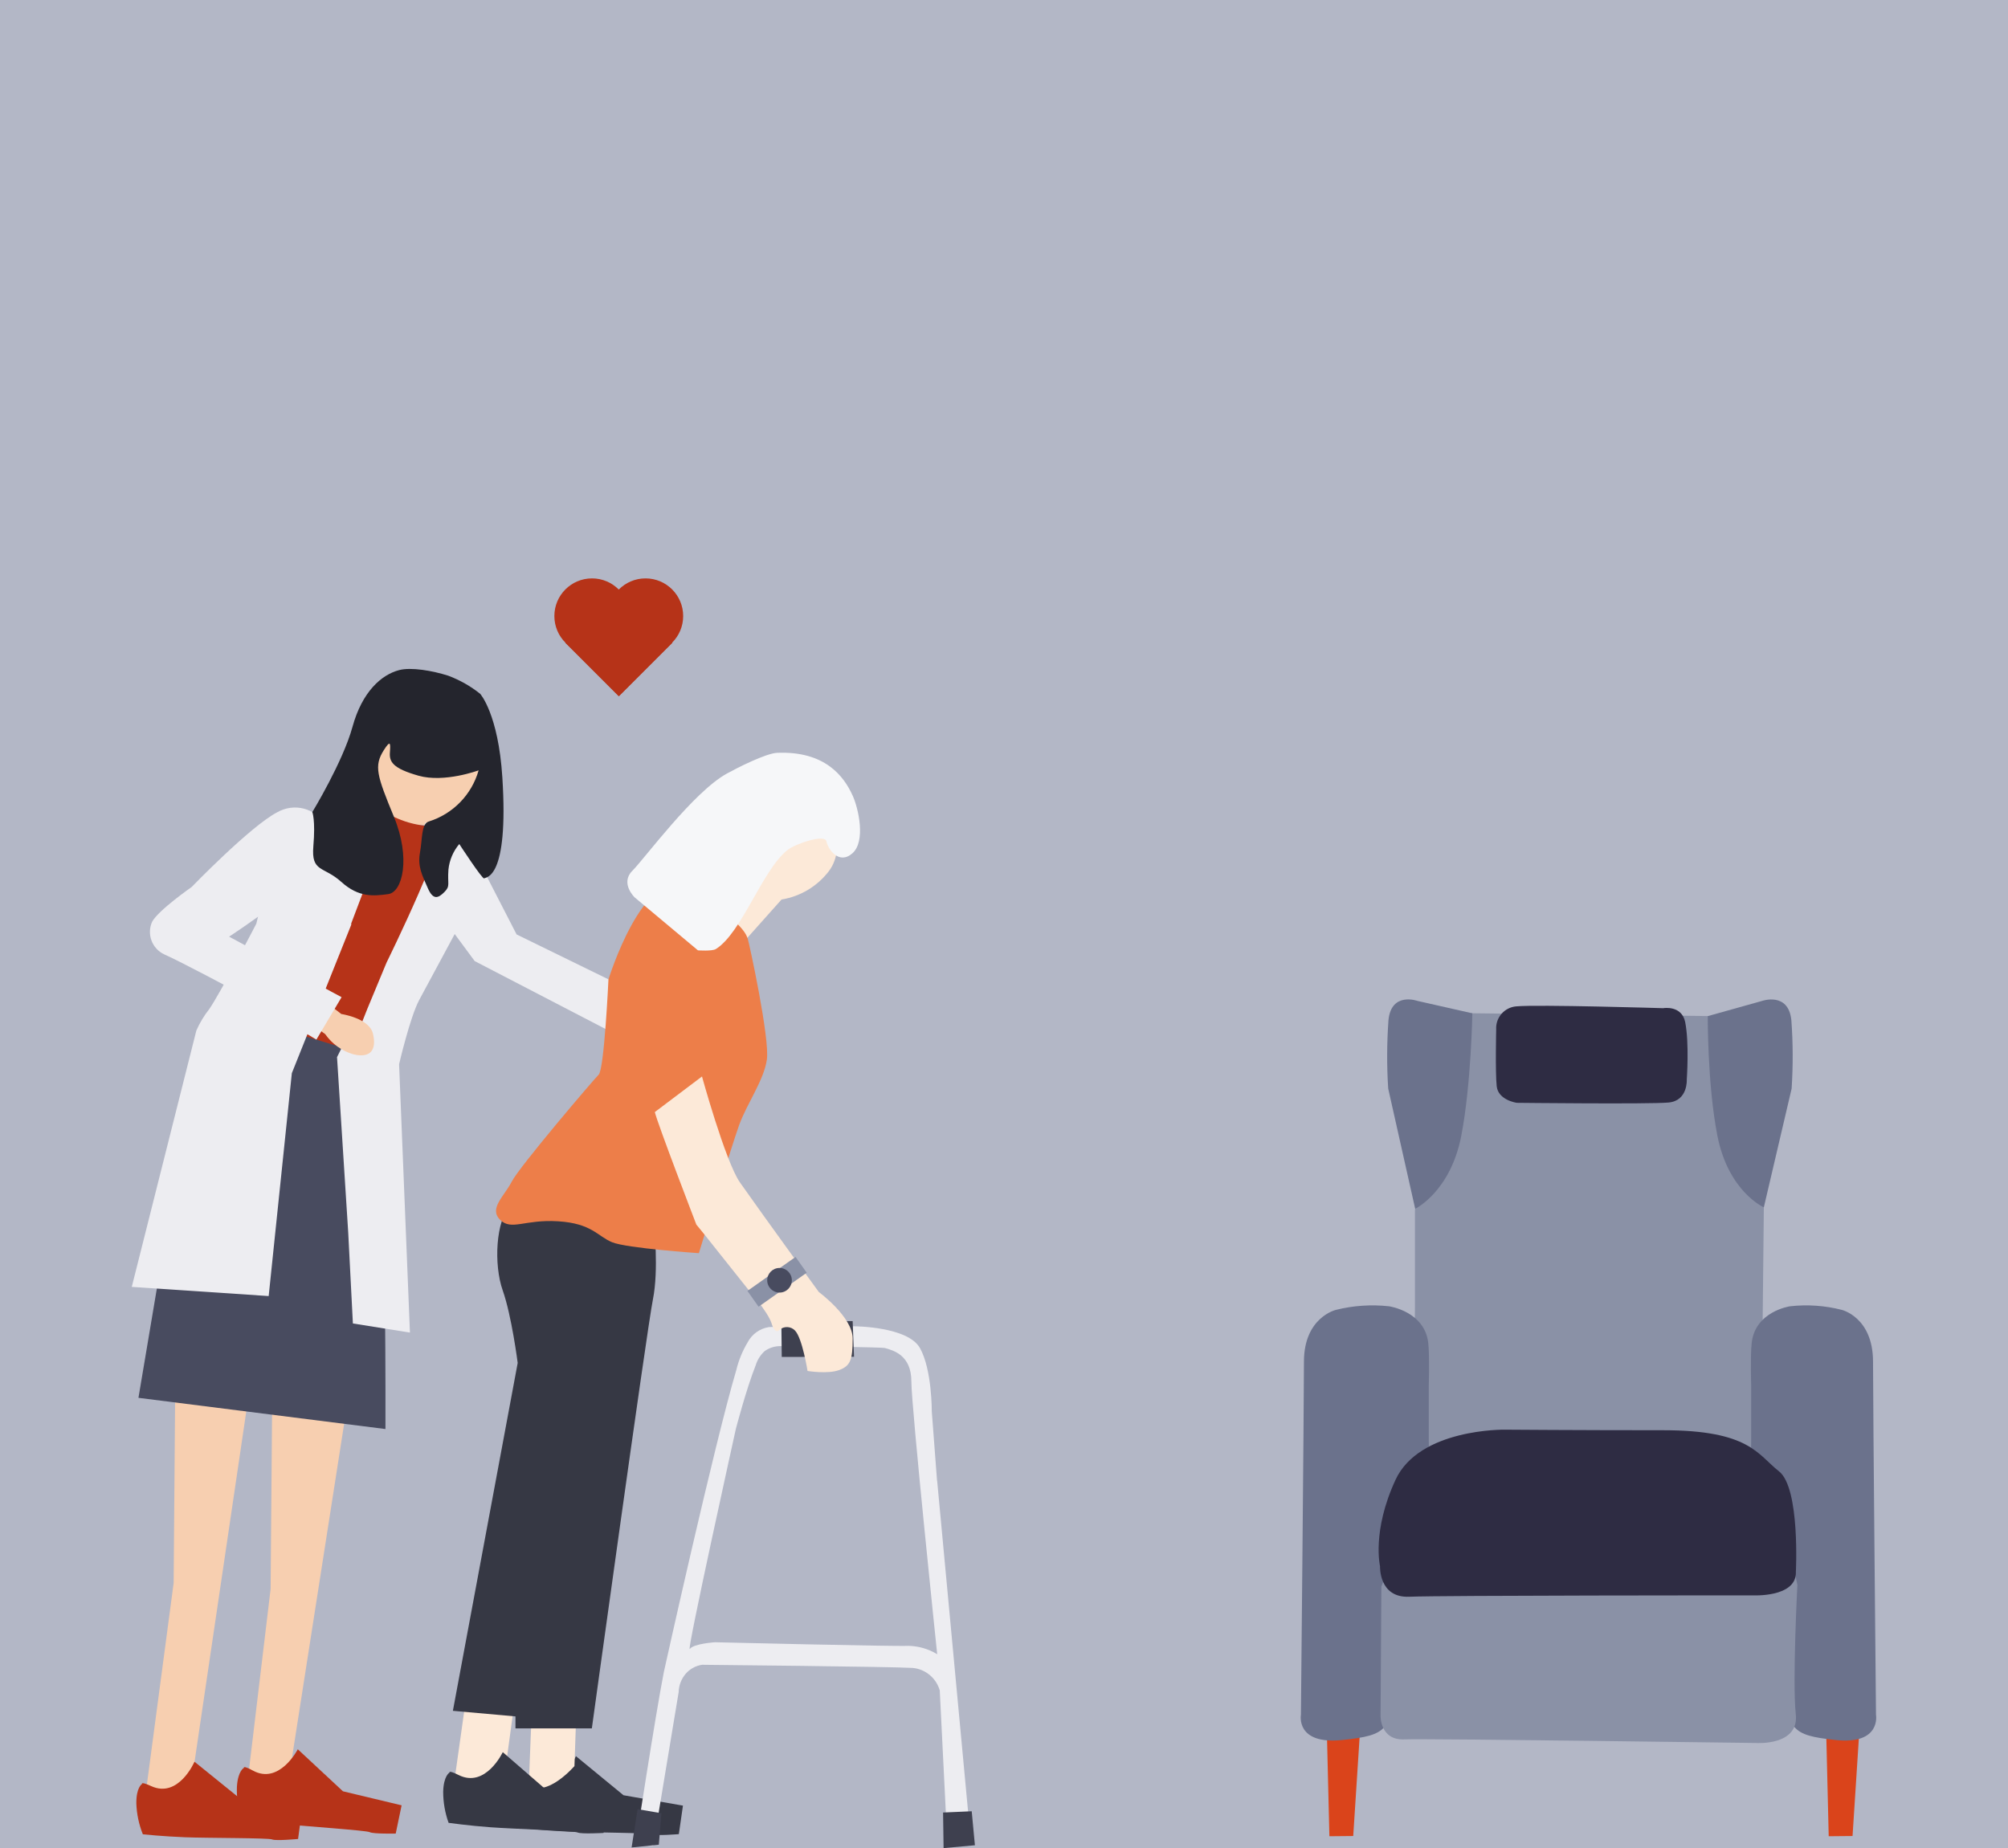 <svg xmlns="http://www.w3.org/2000/svg" id="Calque_1" viewBox="0 0 352 324"><rect width="352" height="324" fill="#b3b7c6"></rect><g id="illus-card-_maintien-a-domicile"><path id="Trac&#xE9;_528" d="m100.96,307.88s-2.84,6.47-7.64,4.2c-1.83-.86-1.59-.38-1.59-.38,0,0-1.02.58-1.02,3.39.05,1.86.42,3.69,1.09,5.42,0,0,3.53.4,7.44.58s14.58.22,15.21.5,4.55-.04,4.55-.04l.72-5-10.42-1.82-8.35-6.86h0Z" fill="#363844"></path><path id="Trac&#xE9;_529" d="m309.2,211.65l-.49,46.74-61-.14.33-29.08v-17.04l6.68-34.53,46.39.55,8.08,33.5Z" fill="#8a91a6"></path><path id="Trac&#xE9;_530" d="m291.6,176.74s3.21-.54,3.81,2.45c.74,3.68.28,10.06.28,10.06,0,0,.23,3.73-3.2,4.04s-26.6.05-26.6.05c0,0-3.26-.45-3.52-2.91s-.09-9.96-.09-9.96c-.12-2.08,1.45-3.87,3.52-4.04,3.7-.35,25.79.32,25.79.32h0Z" fill="#2e2c43"></path><path id="Trac&#xE9;_531" d="m258.11,177.65l-9.64-2.18s-4.56-1.64-5.07,3.34c-.29,4-.31,8.02-.05,12.03l4.73,21.08s6.2-2.99,8.09-12.85c1.73-9,1.93-21.43,1.93-21.43h0Z" fill="#6b728c"></path><path id="Trac&#xE9;_532" d="m101.03,300.09l-.33,9.53s-5.02,5.79-8,3.16l.49-12.19,7.85-.51h0Z" fill="#fce9d8"></path><path id="Trac&#xE9;_533" d="m299.37,178.14l9.5-2.66s4.62-1.64,5.15,3.34c.3,4,.31,8.02.05,12.03l-4.87,20.81s-6.22-2.72-8.15-12.58c-1.76-9-1.68-20.94-1.68-20.94h0Z" fill="#6b728c"></path><path id="Trac&#xE9;_534" d="m324.75,321.88l-4.18.04-.47-19.52,5.9.13-1.25,19.35Z" fill="#da441b"></path><path id="Trac&#xE9;_535" d="m237.22,321.88l-4.18.04-.47-19.52,5.9.13-1.25,19.35Z" fill="#da441b"></path><path id="Trac&#xE9;_536" d="m250.63,264.19l-.17-11.62v-9.68s.16-5-.08-7.36c-.57-5.64-6.89-6.52-6.89-6.52-3.11-.34-6.26-.13-9.3.63,0,0-5.61,1.29-5.61,9.09s-.53,61.89-.53,61.89c0,0-.99,5.29,7.25,4.43s8.19-1.82,9.89-10.28,5.45-30.57,5.45-30.57Z" fill="#6b728c"></path><path id="Trac&#xE9;_537" d="m306.82,264.19l.16-11.62v-9.68s-.16-5,.08-7.36c.55-5.64,6.73-6.52,6.73-6.52,3.04-.34,6.11-.13,9.07.63,0,0,5.48,1.29,5.48,9.09s.52,61.89.52,61.89c0,0,.97,5.29-7.08,4.43s-8-1.82-9.66-10.28-5.32-30.57-5.32-30.57h0Z" fill="#6b728c"></path><path id="Trac&#xE9;_538" d="m244.32,272.68l-2.17,5.46-.14,22.67s-.11,4.29,4.13,4.13,61.73.63,61.73.63c0,0,7.54.53,6.93-5.04s.28-22.67.28-22.67c0,0-1.4-7.91-2.87-4.41l-67.89-.77h0Z" fill="#8a91a6"></path><path id="Trac&#xE9;_539" d="m314.81,275.7s.79-14.83-2.96-17.76-5.13-7.2-20.27-7.2-27.81-.1-27.81-.1c0,0-14.96-.24-19.14,8.8s-2.71,15.14-2.71,15.14c0,0-.25,5.59,5.14,5.35s60.13-.24,60.13-.24c0,0,7.63.43,7.63-3.99h0Z" fill="#2e2c43"></path><path id="Trac&#xE9;_540" d="m90.19,298.41l-1.37,10.1s-6.05,5.64-9,2.54l1.82-12.92,8.55.28Z" fill="#fce9d8"></path><path id="Trac&#xE9;_541" d="m164.26,259.56l-.92-12.13s.05-7.31-2.07-11.09-11.45-3.82-11.45-3.82l-9.42-.08-5.64.22c-1.59.26-2.97,1.26-3.71,2.69-.9,1.51-1.57,3.14-1.98,4.85-3.87,13.05-12.7,52.94-12.7,52.94-1.48,7.53-4.98,30.36-4.98,30.36l3.11.09,4.47-26.95c.03-1.17.46-2.3,1.22-3.19.74-.86,1.76-1.42,2.88-1.59,0,0,33.12.32,36.91.55,2.25.2,4.14,1.78,4.76,3.95l1.34,26.93,4.14-.18-5.94-63.54h0Zm-4.97,28.98c-2.45.13-33.96-.63-33.96-.63,0,0-3.74.24-4.41,1.18s8.07-38.57,8.07-38.57c0,0,1.83-7.02,3.49-11.19.29-.94.82-1.78,1.55-2.45.81-.59,1.8-.9,2.81-.89,5.16,0,17.82.21,18.26.33,1.62.44,4.66,1.33,4.66,5.86s4.53,47.83,4.53,47.83c-1.5-.92-3.22-1.42-4.98-1.47h0Z" fill="#ededf1"></path><path id="Trac&#xE9;_542" d="m149.47,231.61l.24,6.25-12.67.03-.07-6.28h12.49Z" fill="#3e404f"></path><path id="Trac&#xE9;_543" d="m114.65,214.91s.86,7.65-.2,12.93-10.7,75.17-10.7,75.17h-13.39v-2.1l-10.97-.98,11.36-60.99s-1.05-8.26-2.63-12.73-1.24-12.28,1.38-14.9c2.62-2.62,25.14,3.61,25.14,3.61h0Z" fill="#363844"></path><path id="Trac&#xE9;_544" d="m143.26,139.66c2.27.91,5.42,8.58,2.05,13.05-2.03,2.67-5,4.45-8.31,4.99l-6.54,7.33-7.95-5.86s3.67-8.03,6.11-9.43c0,0,10.28-11.85,14.65-10.09Z" fill="#fce9d8"></path><path id="Trac&#xE9;_545" d="m60.86,246.2l-10.27,65.79-7.12-.22,3.97-33.22.28-34.18,13.14,1.84Z" fill="#f7cfb0"></path><path id="Trac&#xE9;_546" d="m43.47,245.44l-10.17,68.88-7.69-.41,4.83-36.39.27-33.9,12.76,1.83Z" fill="#f7cfb0"></path><path id="Trac&#xE9;_547" d="m65.25,184.53c-.09,4.91.29,9.83,1.11,14.67,1.36,7.73,1.21,51.33,1.21,51.33l-43.3-5.47s6.36-37.96,6.92-40.55,6.09-26.7,10.34-28.26l23.72,8.27h0Z" fill="#484b5f"></path><path id="Trac&#xE9;_548" d="m69.84,122.52s2.73-2.12,9.61,2.13c5.23,3.23,5.93,10.65,2.94,14.29s-5.84,6.74-10.65,5.36-7.19-2.54-8.5-6.02,6.6-15.76,6.6-15.76h0Z" fill="#f7cfb0"></path><path id="Trac&#xE9;_549" d="m109.99,173.32l-19.43-9.5-9.14-17.77-6.84-1.86-5.44,18.19-6.62,16.09-3.44,6.86,1.96,30.72.82,15.97,10,1.6-1.9-47.05s1.92-8.25,3.52-11.25,6.23-11.57,6.23-11.57l3.5,4.74,25.84,13.41.94-8.59h0Z" fill="#ededf1"></path><path id="Trac&#xE9;_550" d="m61.51,184.1l-7.76-2.35,3.38-21.13,5.51-22.29s5.55,6.93,14.19,6.48c2.79-.14-9.07,23.95-9.07,23.95l-3.36,8.09-2.88,7.25h0Z" fill="#b63318"></path><path id="Trac&#xE9;_551" d="m131.04,164.42c.33,1.05,3.93,17.72,3.39,21.36s-3.49,7.68-4.86,11.46-7.06,22.46-7.06,22.46c0,0-12.66-.86-15.22-1.92s-3.55-3.3-9.45-3.67-8.19,1.71-10.18-.27.71-4.08,2.05-6.69,14.26-17.77,15.24-18.75,1.71-16.68,1.71-16.68c0,0,6.11-19.85,13.71-16.2,0,0,9.61,5.6,10.65,8.91Z" fill="#ed7e49"></path><path id="Trac&#xE9;_552" d="m88.13,307.19s-3.01,6.38-7.75,3.99c-1.81-.91-1.58-.42-1.58-.42,0,0-1.04.55-1.11,3.36,0,1.86.32,3.7.95,5.45,0,0,3.52.5,7.42.78,3.9.29,14.57.61,15.19.91s4.55.08,4.55.08l.86-4.98-10.36-2.1-8.16-7.08h0Z" fill="#363844"></path><path id="Trac&#xE9;_553" d="m123.07,188.75c-.21-.73,4.07,14.9,6.65,18.56,4.69,6.67,13.82,19.2,13.82,19.2,0,0,5.93,4.37,5.93,8.14s-.4,4.82-2.39,5.55-5.52.15-5.52.15c0,0-.9-5.71-2.19-7.08-.74-.78-1.97-.82-2.76-.1,0,0-.73.89-1.35-1.15s-4.22-6.1-4.22-6.1l-7.71-9.69-1.26-1.54s-6.81-17.69-7.28-19.73l8.27-6.24h0Z" fill="#fce9d8"></path><rect id="Rectangle_226" x="131.06" y="223.03" width="10.33" height="3.39" transform="translate(-104.69 119.74) rotate(-35.23)" fill="#8a91a6"></rect><circle id="Ellipse_134" cx="136.65" cy="224.45" r="2.16" fill="#484b5f"></circle><path id="Trac&#xE9;_554" d="m34.09,308.86s-2.79,6.49-7.61,4.26c-1.84-.85-1.59-.36-1.59-.36,0,0-1.02.59-.99,3.4.06,1.86.45,3.69,1.14,5.42,0,0,3.53.37,7.44.52s14.58.1,15.22.38,4.55-.08,4.55-.08l.68-5.01-10.43-1.74-8.4-6.79h0Z" fill="#b63318"></path><path id="Trac&#xE9;_555" d="m149.47,139.48c1.04,2.31,2.32,8.04-.05,10.12s-4.29-.76-4.55-2.1-5.46.44-6.83,1.52c-4.43,3.53-8.01,14.53-12.55,17.36-.67.41-3.14.23-3.14.23l-11.1-9.29s-2.58-2.48-.4-4.66,10.71-13.82,16.58-17.05c1.76-.97,6.84-3.56,8.83-3.63,8.28-.33,11.65,4.03,13.2,7.49h0Z" fill="#f6f7f9"></path><path id="Trac&#xE9;_556" d="m52.2,306.68s-3.23,6.28-7.88,3.72c-1.77-.97-1.56-.47-1.56-.47,0,0-1.06.51-1.23,3.32-.07,1.86.19,3.71.76,5.48,0,0,3.5.62,7.39,1.04,3.89.42,14.54,1.12,15.15,1.44s4.54.24,4.54.24l1.03-4.95-10.28-2.46-7.91-7.36h0Z" fill="#b63318"></path><path id="Trac&#xE9;_557" d="m68.83,142.69l-6.92-4.32v-.17l-8.34,6.4-7.04,10.81-1.6,6.53s-6.24,12.07-8.25,14.97c-.91,1.15-1.67,2.42-2.26,3.76l-11.32,44.94,24,1.61,4.06-39.08,10.41-26.01v-.24l7.27-19.19h0Z" fill="#ededf1"></path><path id="Trac&#xE9;_558" d="m57.97,176.33l1.86,1.44s4.9.71,5.55,3.45-.32,4.35-3.42,3.62c-2.01-.58-3.76-1.83-4.96-3.55l-2.8-2.03,3.77-2.93h0Z" fill="#f7cfb0"></path><path id="Trac&#xE9;_559" d="m57.56,145.74c-1.12-3.23-4.64-4.95-7.88-3.83-.38.13-.75.3-1.1.5-4.66,2.42-14.99,13.1-14.99,13.1,0,0-5.84,4.06-6.93,6.1-.96,2.16-.02,4.69,2.12,5.7,2.71,1.18,12.58,6.45,12.58,6.45l14.1,8.5,4.42-7.44-19.72-10.61s16-10.4,17.57-15.18c.14-1.1.08-2.22-.17-3.29h0Z" fill="#ededf1"></path><path id="Trac&#xE9;_560" d="m69.96,117.48c2.1-.55,5.83.09,8.62.98,2.02.76,3.91,1.83,5.6,3.18,0,0,3.17,3.52,3.88,14.64,1.15,17.97-2.91,17.47-3.19,17.71s-4.36-6.02-4.36-6.02c-1.07,1.27-1.73,2.83-1.9,4.48-.2,2.61.38,2.84-.72,3.95-1.1,1.1-1.98,1.42-2.91-.73s-1.81-3.73-1.36-6.19.2-5.05,1.55-5.46c4.24-1.33,7.52-4.7,8.73-8.97,0,0-6,2.23-10.54.94s-5.13-2.45-5.01-4.08.1-2.23-1.06-.41c-1.78,2.8-1.21,4.47,1.77,11.71s1.5,13.21-1.01,13.54c-2.51.33-5.13.65-8.23-2.15s-5.28-1.62-4.89-6.24-.18-5.99-.18-5.99c0,0,5.35-8.79,7.04-14.94s5.05-9.13,8.17-9.95h0Z" fill="#24252d"></path><path id="Trac&#xE9;_561" d="m165.31,317.76l5.03-.22.56,5.96-5.49.5-.09-6.24Z" fill="#3e404f"></path><path id="Trac&#xE9;_562" d="m111.78,317.17l4.17.72-.46,5.51-4.77.49,1.05-6.72Z" fill="#3e404f"></path><circle id="Ellipse_135" cx="103.78" cy="108" r="6.6" fill="#b63318"></circle><rect id="Rectangle_227" x="101.88" y="106.06" width="13.2" height="13.27" transform="translate(-47.91 109.71) rotate(-45)" fill="#b63318"></rect><circle id="Ellipse_136" cx="113.16" cy="108" r="6.6" fill="#b63318"></circle><rect id="Rectangle_228" x="101.84" y="106.09" width="13.27" height="13.2" transform="translate(-47.91 109.71) rotate(-45)" fill="#b63318"></rect></g></svg>